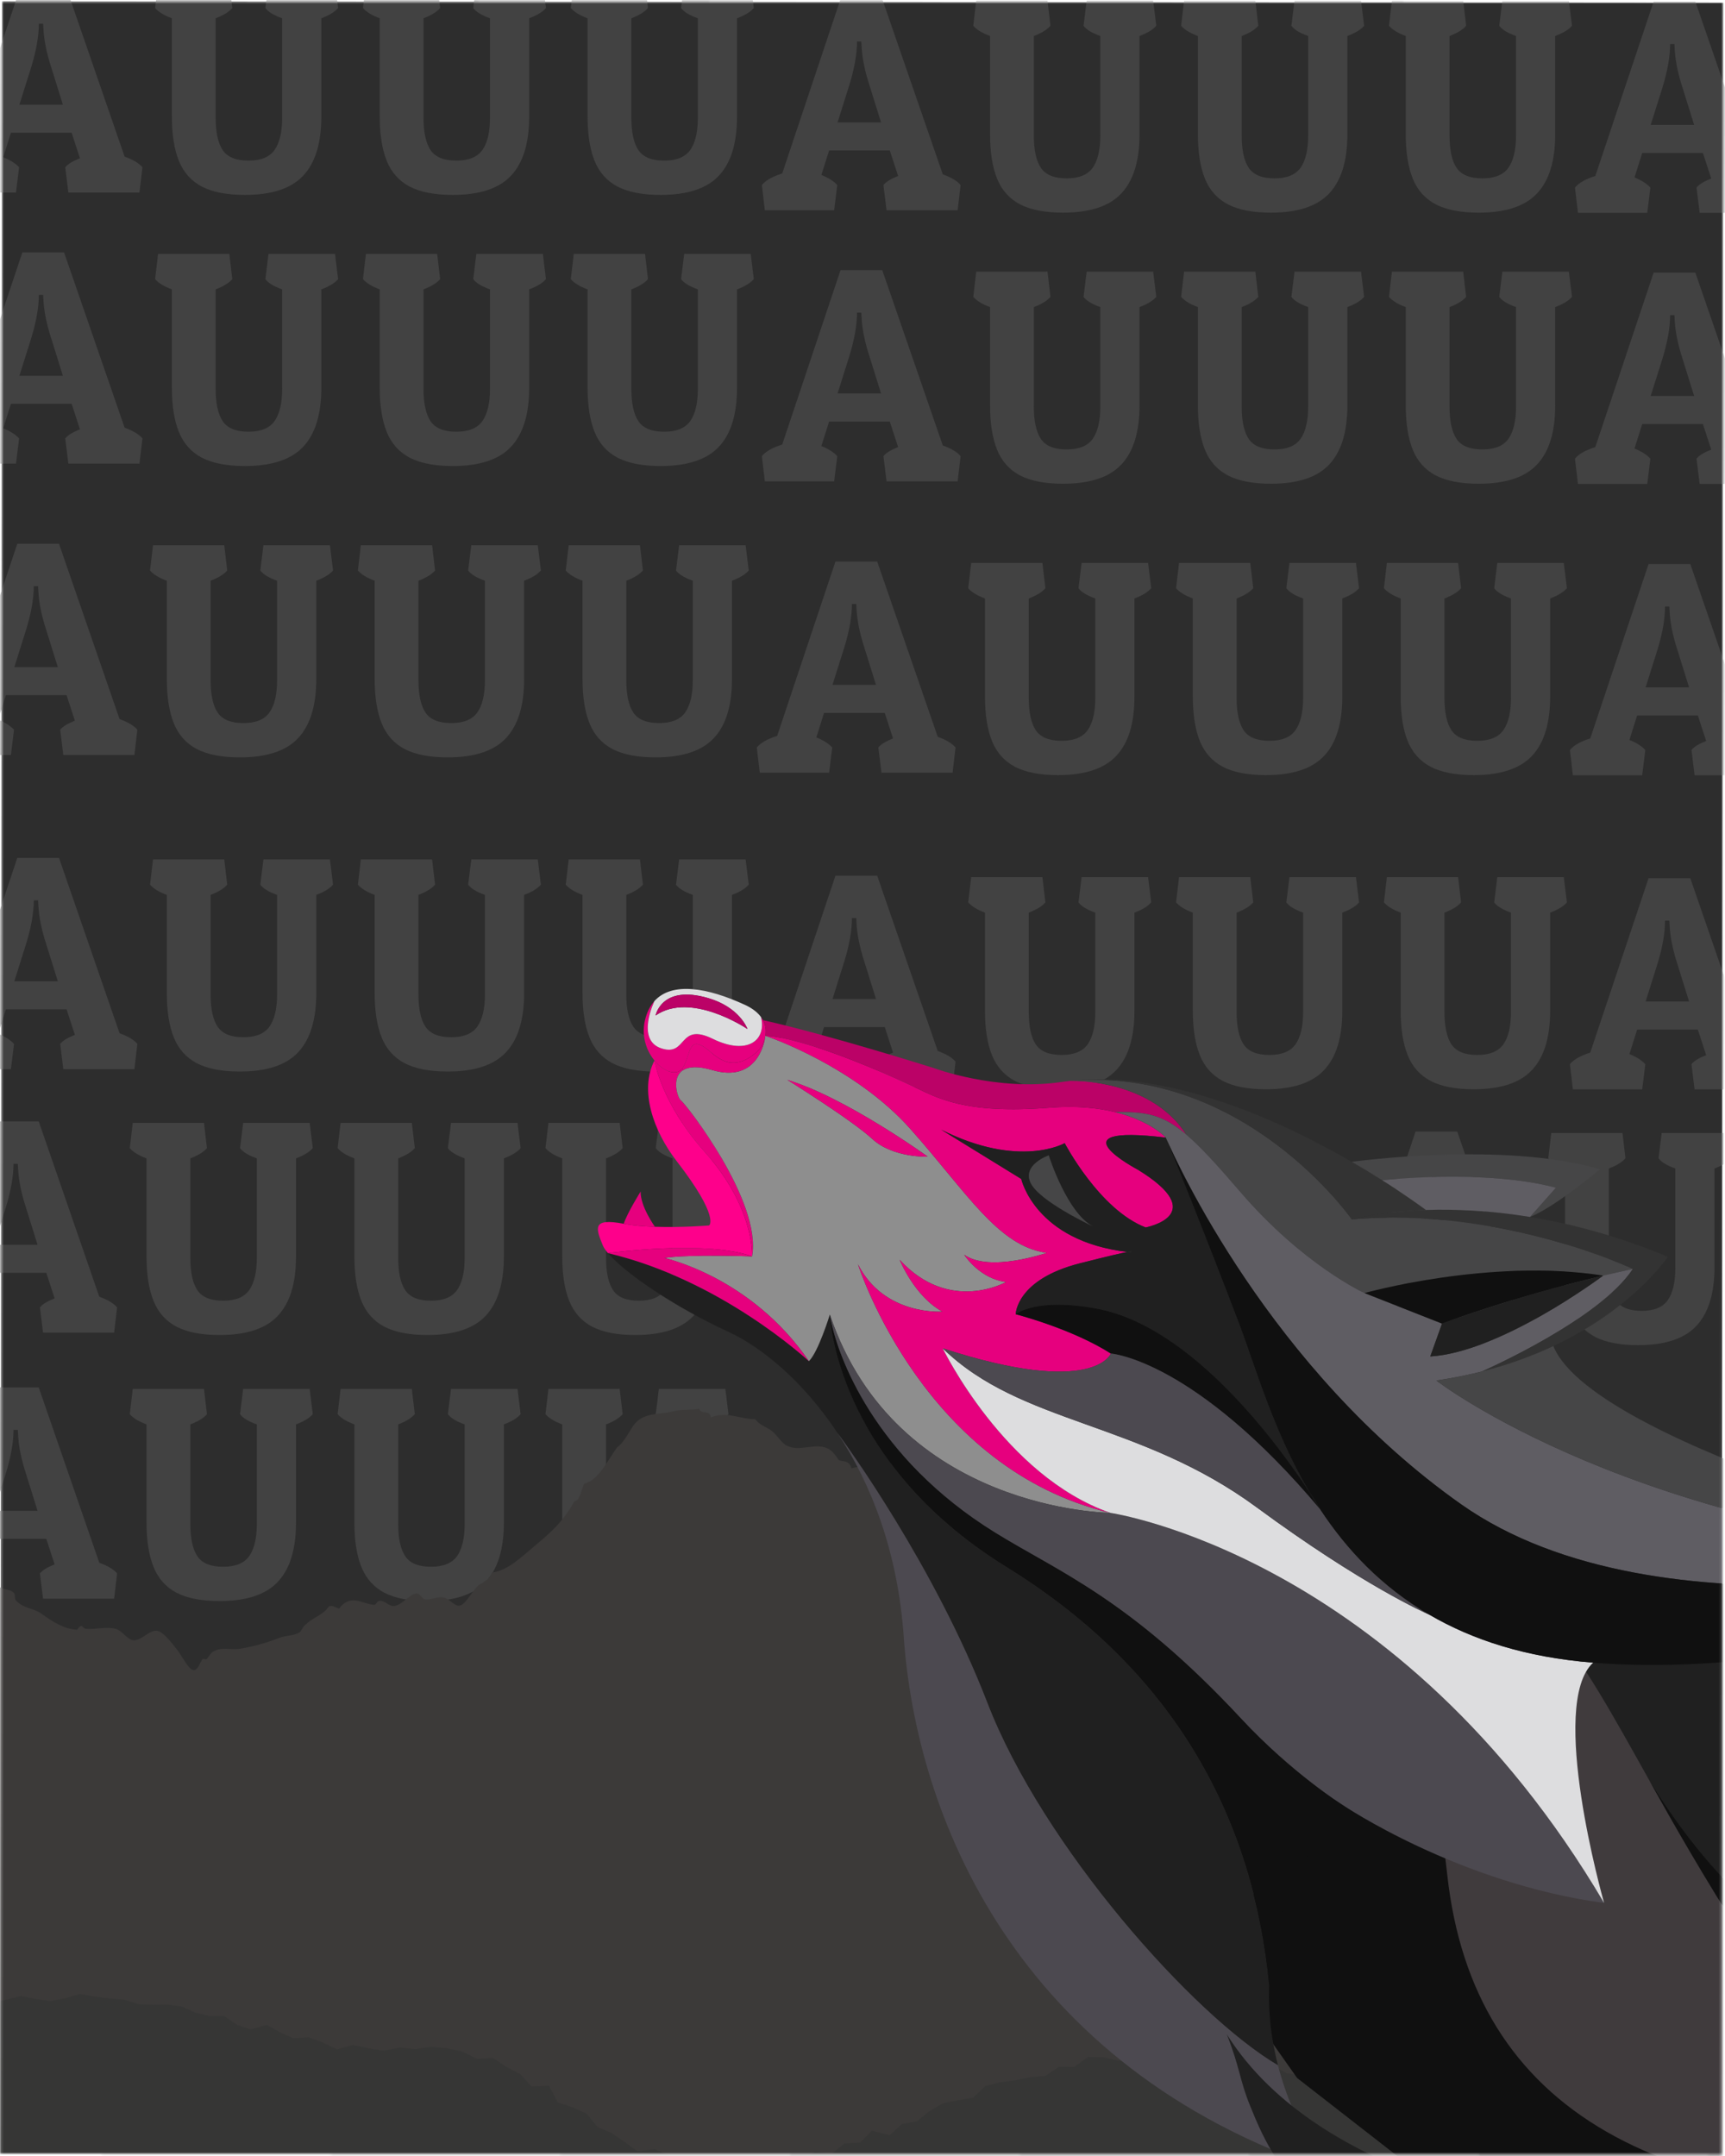 <svg width="681" height="851" viewBox="0 0 681 851" fill="none" xmlns="http://www.w3.org/2000/svg">
<mask id="mask0_914_2759" style="mask-type:alpha" maskUnits="userSpaceOnUse" x="0" y="0" width="681" height="851">
<path d="M0.752 0.497L680.353 0.994L679.732 850.502L0.131 850.005L0.752 0.497Z" fill="#2D2D2D"/>
</mask>
<g mask="url(#mask0_914_2759)">
<path d="M0.752 0.497L680.353 0.994L679.732 850.502L0.131 850.005L0.752 0.497Z" fill="#2D2D2D"/>
<path d="M-14.199 61.469L8.828 -7.379H25.293L49.199 61.82C52.559 63.031 54.902 64.438 56.23 66.039L55.059 76H26.992L25.762 66.039C26.738 64.789 28.672 63.598 31.562 62.465L28.281 52.387H4.316L1.27 62.055C4.082 63.188 6.172 64.516 7.539 66.039L6.309 76H-21.055L-22.227 66.039C-20.742 64.203 -18.066 62.68 -14.199 61.469ZM17.148 11.43L17.031 9.379H15.332C15.332 14.223 14.336 19.906 12.344 26.43L7.656 41.312H24.824L20.254 26.664C18.418 21.039 17.383 15.961 17.148 11.43ZM126.859 46C126.859 56.469 124.477 64.242 119.711 69.32C114.984 74.398 107.309 76.938 96.684 76.938C89.574 76.938 83.91 75.844 79.691 73.656C75.473 71.43 72.445 68.031 70.609 63.461C68.773 58.891 67.856 53.07 67.856 46V7.211C64.769 6.078 62.562 4.73 61.234 3.168L62.406 -6.793H90.531L91.703 3.168C90.414 4.691 88.227 6.039 85.141 7.211V46.469C85.141 52.25 86.078 56.527 87.953 59.301C89.828 62.035 93.207 63.402 98.09 63.402C102.973 63.402 106.41 61.996 108.402 59.184C110.395 56.332 111.391 52.094 111.391 46.469V7.211C108.07 6.039 105.863 4.691 104.77 3.168L106 -6.793H132.25L133.48 3.168C132.191 4.691 129.984 6.039 126.859 7.211V46ZM208.914 46C208.914 56.469 206.531 64.242 201.766 69.32C197.039 74.398 189.363 76.938 178.738 76.938C171.629 76.938 165.965 75.844 161.746 73.656C157.527 71.43 154.5 68.031 152.664 63.461C150.828 58.891 149.91 53.07 149.91 46V7.211C146.824 6.078 144.617 4.73 143.289 3.168L144.461 -6.793H172.586L173.758 3.168C172.469 4.691 170.281 6.039 167.195 7.211V46.469C167.195 52.25 168.133 56.527 170.008 59.301C171.883 62.035 175.262 63.402 180.145 63.402C185.027 63.402 188.465 61.996 190.457 59.184C192.449 56.332 193.445 52.094 193.445 46.469V7.211C190.125 6.039 187.918 4.691 186.824 3.168L188.055 -6.793H214.305L215.535 3.168C214.246 4.691 212.039 6.039 208.914 7.211V46ZM290.969 46C290.969 56.469 288.586 64.242 283.82 69.32C279.094 74.398 271.418 76.938 260.793 76.938C253.684 76.938 248.02 75.844 243.801 73.656C239.582 71.43 236.555 68.031 234.719 63.461C232.883 58.891 231.965 53.07 231.965 46V7.211C228.879 6.078 226.672 4.73 225.344 3.168L226.516 -6.793H254.641L255.812 3.168C254.523 4.691 252.336 6.039 249.25 7.211V46.469C249.25 52.25 250.188 56.527 252.062 59.301C253.938 62.035 257.316 63.402 262.199 63.402C267.082 63.402 270.52 61.996 272.512 59.184C274.504 56.332 275.5 52.094 275.5 46.469V7.211C272.18 6.039 269.973 4.691 268.879 3.168L270.109 -6.793H296.359L297.59 3.168C296.301 4.691 294.094 6.039 290.969 7.211V46Z" fill="#424242"/>
<path d="M-14.199 168.469L8.828 99.621H25.293L49.199 168.82C52.559 170.031 54.902 171.438 56.23 173.039L55.059 183H26.992L25.762 173.039C26.738 171.789 28.672 170.598 31.562 169.465L28.281 159.387H4.316L1.27 169.055C4.082 170.188 6.172 171.516 7.539 173.039L6.309 183H-21.055L-22.227 173.039C-20.742 171.203 -18.066 169.68 -14.199 168.469ZM17.148 118.43L17.031 116.379H15.332C15.332 121.223 14.336 126.906 12.344 133.43L7.656 148.312H24.824L20.254 133.664C18.418 128.039 17.383 122.961 17.148 118.43ZM126.859 153C126.859 163.469 124.477 171.242 119.711 176.32C114.984 181.398 107.309 183.938 96.684 183.938C89.574 183.938 83.91 182.844 79.691 180.656C75.473 178.43 72.445 175.031 70.609 170.461C68.773 165.891 67.856 160.07 67.856 153V114.211C64.769 113.078 62.562 111.73 61.234 110.168L62.406 100.207H90.531L91.703 110.168C90.414 111.691 88.227 113.039 85.141 114.211V153.469C85.141 159.25 86.078 163.527 87.953 166.301C89.828 169.035 93.207 170.402 98.09 170.402C102.973 170.402 106.41 168.996 108.402 166.184C110.395 163.332 111.391 159.094 111.391 153.469V114.211C108.07 113.039 105.863 111.691 104.77 110.168L106 100.207H132.25L133.48 110.168C132.191 111.691 129.984 113.039 126.859 114.211V153ZM208.914 153C208.914 163.469 206.531 171.242 201.766 176.32C197.039 181.398 189.363 183.938 178.738 183.938C171.629 183.938 165.965 182.844 161.746 180.656C157.527 178.43 154.5 175.031 152.664 170.461C150.828 165.891 149.91 160.07 149.91 153V114.211C146.824 113.078 144.617 111.73 143.289 110.168L144.461 100.207H172.586L173.758 110.168C172.469 111.691 170.281 113.039 167.195 114.211V153.469C167.195 159.25 168.133 163.527 170.008 166.301C171.883 169.035 175.262 170.402 180.145 170.402C185.027 170.402 188.465 168.996 190.457 166.184C192.449 163.332 193.445 159.094 193.445 153.469V114.211C190.125 113.039 187.918 111.691 186.824 110.168L188.055 100.207H214.305L215.535 110.168C214.246 111.691 212.039 113.039 208.914 114.211V153ZM290.969 153C290.969 163.469 288.586 171.242 283.82 176.32C279.094 181.398 271.418 183.938 260.793 183.938C253.684 183.938 248.02 182.844 243.801 180.656C239.582 178.43 236.555 175.031 234.719 170.461C232.883 165.891 231.965 160.07 231.965 153V114.211C228.879 113.078 226.672 111.73 225.344 110.168L226.516 100.207H254.641L255.812 110.168C254.523 111.691 252.336 113.039 249.25 114.211V153.469C249.25 159.25 250.188 163.527 252.062 166.301C253.938 169.035 257.316 170.402 262.199 170.402C267.082 170.402 270.52 168.996 272.512 166.184C274.504 163.332 275.5 159.094 275.5 153.469V114.211C272.18 113.039 269.973 111.691 268.879 110.168L270.109 100.207H296.359L297.59 110.168C296.301 111.691 294.094 113.039 290.969 114.211V153Z" fill="#424242"/>
<path d="M-16.199 283.469L6.828 214.621H23.293L47.199 283.82C50.559 285.031 52.902 286.438 54.23 288.039L53.059 298H24.992L23.762 288.039C24.738 286.789 26.672 285.598 29.562 284.465L26.281 274.387H2.316L-0.73 284.055C2.082 285.188 4.172 286.516 5.539 288.039L4.309 298H-23.055L-24.227 288.039C-22.742 286.203 -20.066 284.68 -16.199 283.469ZM15.148 233.43L15.031 231.379H13.332C13.332 236.223 12.336 241.906 10.344 248.43L5.656 263.312H22.824L18.254 248.664C16.418 243.039 15.383 237.961 15.148 233.43ZM124.859 268C124.859 278.469 122.477 286.242 117.711 291.32C112.984 296.398 105.309 298.938 94.684 298.938C87.574 298.938 81.91 297.844 77.691 295.656C73.473 293.43 70.445 290.031 68.609 285.461C66.773 280.891 65.856 275.07 65.856 268V229.211C62.77 228.078 60.562 226.73 59.234 225.168L60.406 215.207H88.531L89.703 225.168C88.414 226.691 86.227 228.039 83.141 229.211V268.469C83.141 274.25 84.078 278.527 85.953 281.301C87.828 284.035 91.207 285.402 96.09 285.402C100.973 285.402 104.41 283.996 106.402 281.184C108.395 278.332 109.391 274.094 109.391 268.469V229.211C106.07 228.039 103.863 226.691 102.77 225.168L104 215.207H130.25L131.48 225.168C130.191 226.691 127.984 228.039 124.859 229.211V268ZM206.914 268C206.914 278.469 204.531 286.242 199.766 291.32C195.039 296.398 187.363 298.938 176.738 298.938C169.629 298.938 163.965 297.844 159.746 295.656C155.527 293.43 152.5 290.031 150.664 285.461C148.828 280.891 147.91 275.07 147.91 268V229.211C144.824 228.078 142.617 226.73 141.289 225.168L142.461 215.207H170.586L171.758 225.168C170.469 226.691 168.281 228.039 165.195 229.211V268.469C165.195 274.25 166.133 278.527 168.008 281.301C169.883 284.035 173.262 285.402 178.145 285.402C183.027 285.402 186.465 283.996 188.457 281.184C190.449 278.332 191.445 274.094 191.445 268.469V229.211C188.125 228.039 185.918 226.691 184.824 225.168L186.055 215.207H212.305L213.535 225.168C212.246 226.691 210.039 228.039 206.914 229.211V268ZM288.969 268C288.969 278.469 286.586 286.242 281.82 291.32C277.094 296.398 269.418 298.938 258.793 298.938C251.684 298.938 246.02 297.844 241.801 295.656C237.582 293.43 234.555 290.031 232.719 285.461C230.883 280.891 229.965 275.07 229.965 268V229.211C226.879 228.078 224.672 226.73 223.344 225.168L224.516 215.207H252.641L253.812 225.168C252.523 226.691 250.336 228.039 247.25 229.211V268.469C247.25 274.25 248.188 278.527 250.062 281.301C251.938 284.035 255.316 285.402 260.199 285.402C265.082 285.402 268.52 283.996 270.512 281.184C272.504 278.332 273.5 274.094 273.5 268.469V229.211C270.18 228.039 267.973 226.691 266.879 225.168L268.109 215.207H294.359L295.59 225.168C294.301 226.691 292.094 228.039 288.969 229.211V268Z" fill="#424242"/>
<path d="M-16.199 407.469L6.828 338.621H23.293L47.199 407.82C50.559 409.031 52.902 410.438 54.23 412.039L53.059 422H24.992L23.762 412.039C24.738 410.789 26.672 409.598 29.562 408.465L26.281 398.387H2.316L-0.73 408.055C2.082 409.188 4.172 410.516 5.539 412.039L4.309 422H-23.055L-24.227 412.039C-22.742 410.203 -20.066 408.68 -16.199 407.469ZM15.148 357.43L15.031 355.379H13.332C13.332 360.223 12.336 365.906 10.344 372.43L5.656 387.312H22.824L18.254 372.664C16.418 367.039 15.383 361.961 15.148 357.43ZM124.859 392C124.859 402.469 122.477 410.242 117.711 415.32C112.984 420.398 105.309 422.938 94.684 422.938C87.574 422.938 81.91 421.844 77.691 419.656C73.473 417.43 70.445 414.031 68.609 409.461C66.773 404.891 65.856 399.07 65.856 392V353.211C62.77 352.078 60.562 350.73 59.234 349.168L60.406 339.207H88.531L89.703 349.168C88.414 350.691 86.227 352.039 83.141 353.211V392.469C83.141 398.25 84.078 402.527 85.953 405.301C87.828 408.035 91.207 409.402 96.09 409.402C100.973 409.402 104.41 407.996 106.402 405.184C108.395 402.332 109.391 398.094 109.391 392.469V353.211C106.07 352.039 103.863 350.691 102.77 349.168L104 339.207H130.25L131.48 349.168C130.191 350.691 127.984 352.039 124.859 353.211V392ZM206.914 392C206.914 402.469 204.531 410.242 199.766 415.32C195.039 420.398 187.363 422.938 176.738 422.938C169.629 422.938 163.965 421.844 159.746 419.656C155.527 417.43 152.5 414.031 150.664 409.461C148.828 404.891 147.91 399.07 147.91 392V353.211C144.824 352.078 142.617 350.73 141.289 349.168L142.461 339.207H170.586L171.758 349.168C170.469 350.691 168.281 352.039 165.195 353.211V392.469C165.195 398.25 166.133 402.527 168.008 405.301C169.883 408.035 173.262 409.402 178.145 409.402C183.027 409.402 186.465 407.996 188.457 405.184C190.449 402.332 191.445 398.094 191.445 392.469V353.211C188.125 352.039 185.918 350.691 184.824 349.168L186.055 339.207H212.305L213.535 349.168C212.246 350.691 210.039 352.039 206.914 353.211V392ZM288.969 392C288.969 402.469 286.586 410.242 281.82 415.32C277.094 420.398 269.418 422.938 258.793 422.938C251.684 422.938 246.02 421.844 241.801 419.656C237.582 417.43 234.555 414.031 232.719 409.461C230.883 404.891 229.965 399.07 229.965 392V353.211C226.879 352.078 224.672 350.73 223.344 349.168L224.516 339.207H252.641L253.812 349.168C252.523 350.691 250.336 352.039 247.25 353.211V392.469C247.25 398.25 248.188 402.527 250.062 405.301C251.938 408.035 255.316 409.402 260.199 409.402C265.082 409.402 268.52 407.996 270.512 405.184C272.504 402.332 273.5 398.094 273.5 392.469V353.211C270.18 352.039 267.973 350.691 266.879 349.168L268.109 339.207H294.359L295.59 349.168C294.301 350.691 292.094 352.039 288.969 353.211V392Z" fill="#424242"/>
<path d="M308.801 68.469L331.828 -0.379H348.293L372.199 68.82C375.559 70.031 377.902 71.438 379.23 73.039L378.059 83H349.992L348.762 73.039C349.738 71.789 351.672 70.598 354.562 69.465L351.281 59.387H327.316L324.27 69.055C327.082 70.188 329.172 71.516 330.539 73.039L329.309 83H301.945L300.773 73.039C302.258 71.203 304.934 69.68 308.801 68.469ZM340.148 18.43L340.031 16.379H338.332C338.332 21.223 337.336 26.906 335.344 33.43L330.656 48.312H347.824L343.254 33.664C341.418 28.039 340.383 22.961 340.148 18.43ZM449.859 53C449.859 63.469 447.477 71.242 442.711 76.32C437.984 81.398 430.309 83.938 419.684 83.938C412.574 83.938 406.91 82.844 402.691 80.656C398.473 78.43 395.445 75.031 393.609 70.461C391.773 65.891 390.855 60.07 390.855 53V14.211C387.77 13.078 385.562 11.73 384.234 10.168L385.406 0.207H413.531L414.703 10.168C413.414 11.691 411.227 13.039 408.141 14.211V53.469C408.141 59.25 409.078 63.527 410.953 66.301C412.828 69.035 416.207 70.402 421.09 70.402C425.973 70.402 429.41 68.996 431.402 66.184C433.395 63.332 434.391 59.094 434.391 53.469V14.211C431.07 13.039 428.863 11.691 427.77 10.168L429 0.207H455.25L456.48 10.168C455.191 11.691 452.984 13.039 449.859 14.211V53ZM531.914 53C531.914 63.469 529.531 71.242 524.766 76.32C520.039 81.398 512.363 83.938 501.738 83.938C494.629 83.938 488.965 82.844 484.746 80.656C480.527 78.43 477.5 75.031 475.664 70.461C473.828 65.891 472.91 60.07 472.91 53V14.211C469.824 13.078 467.617 11.73 466.289 10.168L467.461 0.207H495.586L496.758 10.168C495.469 11.691 493.281 13.039 490.195 14.211V53.469C490.195 59.25 491.133 63.527 493.008 66.301C494.883 69.035 498.262 70.402 503.145 70.402C508.027 70.402 511.465 68.996 513.457 66.184C515.449 63.332 516.445 59.094 516.445 53.469V14.211C513.125 13.039 510.918 11.691 509.824 10.168L511.055 0.207H537.305L538.535 10.168C537.246 11.691 535.039 13.039 531.914 14.211V53ZM613.969 53C613.969 63.469 611.586 71.242 606.82 76.32C602.094 81.398 594.418 83.938 583.793 83.938C576.684 83.938 571.02 82.844 566.801 80.656C562.582 78.43 559.555 75.031 557.719 70.461C555.883 65.891 554.965 60.07 554.965 53V14.211C551.879 13.078 549.672 11.73 548.344 10.168L549.516 0.207H577.641L578.812 10.168C577.523 11.691 575.336 13.039 572.25 14.211V53.469C572.25 59.25 573.188 63.527 575.062 66.301C576.938 69.035 580.316 70.402 585.199 70.402C590.082 70.402 593.52 68.996 595.512 66.184C597.504 63.332 598.5 59.094 598.5 53.469V14.211C595.18 13.039 592.973 11.691 591.879 10.168L593.109 0.207H619.359L620.59 10.168C619.301 11.691 617.094 13.039 613.969 14.211V53Z" fill="#424242"/>
<path d="M308.801 175.469L331.828 106.621H348.293L372.199 175.82C375.559 177.031 377.902 178.438 379.23 180.039L378.059 190H349.992L348.762 180.039C349.738 178.789 351.672 177.598 354.562 176.465L351.281 166.387H327.316L324.27 176.055C327.082 177.188 329.172 178.516 330.539 180.039L329.309 190H301.945L300.773 180.039C302.258 178.203 304.934 176.68 308.801 175.469ZM340.148 125.43L340.031 123.379H338.332C338.332 128.223 337.336 133.906 335.344 140.43L330.656 155.312H347.824L343.254 140.664C341.418 135.039 340.383 129.961 340.148 125.43ZM449.859 160C449.859 170.469 447.477 178.242 442.711 183.32C437.984 188.398 430.309 190.938 419.684 190.938C412.574 190.938 406.91 189.844 402.691 187.656C398.473 185.43 395.445 182.031 393.609 177.461C391.773 172.891 390.855 167.07 390.855 160V121.211C387.77 120.078 385.562 118.73 384.234 117.168L385.406 107.207H413.531L414.703 117.168C413.414 118.691 411.227 120.039 408.141 121.211V160.469C408.141 166.25 409.078 170.527 410.953 173.301C412.828 176.035 416.207 177.402 421.09 177.402C425.973 177.402 429.41 175.996 431.402 173.184C433.395 170.332 434.391 166.094 434.391 160.469V121.211C431.07 120.039 428.863 118.691 427.77 117.168L429 107.207H455.25L456.48 117.168C455.191 118.691 452.984 120.039 449.859 121.211V160ZM531.914 160C531.914 170.469 529.531 178.242 524.766 183.32C520.039 188.398 512.363 190.938 501.738 190.938C494.629 190.938 488.965 189.844 484.746 187.656C480.527 185.43 477.5 182.031 475.664 177.461C473.828 172.891 472.91 167.07 472.91 160V121.211C469.824 120.078 467.617 118.73 466.289 117.168L467.461 107.207H495.586L496.758 117.168C495.469 118.691 493.281 120.039 490.195 121.211V160.469C490.195 166.25 491.133 170.527 493.008 173.301C494.883 176.035 498.262 177.402 503.145 177.402C508.027 177.402 511.465 175.996 513.457 173.184C515.449 170.332 516.445 166.094 516.445 160.469V121.211C513.125 120.039 510.918 118.691 509.824 117.168L511.055 107.207H537.305L538.535 117.168C537.246 118.691 535.039 120.039 531.914 121.211V160ZM613.969 160C613.969 170.469 611.586 178.242 606.82 183.32C602.094 188.398 594.418 190.938 583.793 190.938C576.684 190.938 571.02 189.844 566.801 187.656C562.582 185.43 559.555 182.031 557.719 177.461C555.883 172.891 554.965 167.07 554.965 160V121.211C551.879 120.078 549.672 118.73 548.344 117.168L549.516 107.207H577.641L578.812 117.168C577.523 118.691 575.336 120.039 572.25 121.211V160.469C572.25 166.25 573.188 170.527 575.062 173.301C576.938 176.035 580.316 177.402 585.199 177.402C590.082 177.402 593.52 175.996 595.512 173.184C597.504 170.332 598.5 166.094 598.5 160.469V121.211C595.18 120.039 592.973 118.691 591.879 117.168L593.109 107.207H619.359L620.59 117.168C619.301 118.691 617.094 120.039 613.969 121.211V160Z" fill="#424242"/>
<path d="M306.801 290.469L329.828 221.621H346.293L370.199 290.82C373.559 292.031 375.902 293.438 377.23 295.039L376.059 305H347.992L346.762 295.039C347.738 293.789 349.672 292.598 352.562 291.465L349.281 281.387H325.316L322.27 291.055C325.082 292.188 327.172 293.516 328.539 295.039L327.309 305H299.945L298.773 295.039C300.258 293.203 302.934 291.68 306.801 290.469ZM338.148 240.43L338.031 238.379H336.332C336.332 243.223 335.336 248.906 333.344 255.43L328.656 270.312H345.824L341.254 255.664C339.418 250.039 338.383 244.961 338.148 240.43ZM447.859 275C447.859 285.469 445.477 293.242 440.711 298.32C435.984 303.398 428.309 305.938 417.684 305.938C410.574 305.938 404.91 304.844 400.691 302.656C396.473 300.43 393.445 297.031 391.609 292.461C389.773 287.891 388.855 282.07 388.855 275V236.211C385.77 235.078 383.562 233.73 382.234 232.168L383.406 222.207H411.531L412.703 232.168C411.414 233.691 409.227 235.039 406.141 236.211V275.469C406.141 281.25 407.078 285.527 408.953 288.301C410.828 291.035 414.207 292.402 419.09 292.402C423.973 292.402 427.41 290.996 429.402 288.184C431.395 285.332 432.391 281.094 432.391 275.469V236.211C429.07 235.039 426.863 233.691 425.77 232.168L427 222.207H453.25L454.48 232.168C453.191 233.691 450.984 235.039 447.859 236.211V275ZM529.914 275C529.914 285.469 527.531 293.242 522.766 298.32C518.039 303.398 510.363 305.938 499.738 305.938C492.629 305.938 486.965 304.844 482.746 302.656C478.527 300.43 475.5 297.031 473.664 292.461C471.828 287.891 470.91 282.07 470.91 275V236.211C467.824 235.078 465.617 233.73 464.289 232.168L465.461 222.207H493.586L494.758 232.168C493.469 233.691 491.281 235.039 488.195 236.211V275.469C488.195 281.25 489.133 285.527 491.008 288.301C492.883 291.035 496.262 292.402 501.145 292.402C506.027 292.402 509.465 290.996 511.457 288.184C513.449 285.332 514.445 281.094 514.445 275.469V236.211C511.125 235.039 508.918 233.691 507.824 232.168L509.055 222.207H535.305L536.535 232.168C535.246 233.691 533.039 235.039 529.914 236.211V275ZM611.969 275C611.969 285.469 609.586 293.242 604.82 298.32C600.094 303.398 592.418 305.938 581.793 305.938C574.684 305.938 569.02 304.844 564.801 302.656C560.582 300.43 557.555 297.031 555.719 292.461C553.883 287.891 552.965 282.07 552.965 275V236.211C549.879 235.078 547.672 233.73 546.344 232.168L547.516 222.207H575.641L576.812 232.168C575.523 233.691 573.336 235.039 570.25 236.211V275.469C570.25 281.25 571.188 285.527 573.062 288.301C574.938 291.035 578.316 292.402 583.199 292.402C588.082 292.402 591.52 290.996 593.512 288.184C595.504 285.332 596.5 281.094 596.5 275.469V236.211C593.18 235.039 590.973 233.691 589.879 232.168L591.109 222.207H617.359L618.59 232.168C617.301 233.691 615.094 235.039 611.969 236.211V275Z" fill="#424242"/>
<path d="M306.801 414.469L329.828 345.621H346.293L370.199 414.82C373.559 416.031 375.902 417.438 377.23 419.039L376.059 429H347.992L346.762 419.039C347.738 417.789 349.672 416.598 352.562 415.465L349.281 405.387H325.316L322.27 415.055C325.082 416.188 327.172 417.516 328.539 419.039L327.309 429H299.945L298.773 419.039C300.258 417.203 302.934 415.68 306.801 414.469ZM338.148 364.43L338.031 362.379H336.332C336.332 367.223 335.336 372.906 333.344 379.43L328.656 394.312H345.824L341.254 379.664C339.418 374.039 338.383 368.961 338.148 364.43ZM447.859 399C447.859 409.469 445.477 417.242 440.711 422.32C435.984 427.398 428.309 429.938 417.684 429.938C410.574 429.938 404.91 428.844 400.691 426.656C396.473 424.43 393.445 421.031 391.609 416.461C389.773 411.891 388.855 406.07 388.855 399V360.211C385.77 359.078 383.562 357.73 382.234 356.168L383.406 346.207H411.531L412.703 356.168C411.414 357.691 409.227 359.039 406.141 360.211V399.469C406.141 405.25 407.078 409.527 408.953 412.301C410.828 415.035 414.207 416.402 419.09 416.402C423.973 416.402 427.41 414.996 429.402 412.184C431.395 409.332 432.391 405.094 432.391 399.469V360.211C429.07 359.039 426.863 357.691 425.77 356.168L427 346.207H453.25L454.48 356.168C453.191 357.691 450.984 359.039 447.859 360.211V399ZM529.914 399C529.914 409.469 527.531 417.242 522.766 422.32C518.039 427.398 510.363 429.938 499.738 429.938C492.629 429.938 486.965 428.844 482.746 426.656C478.527 424.43 475.5 421.031 473.664 416.461C471.828 411.891 470.91 406.07 470.91 399V360.211C467.824 359.078 465.617 357.73 464.289 356.168L465.461 346.207H493.586L494.758 356.168C493.469 357.691 491.281 359.039 488.195 360.211V399.469C488.195 405.25 489.133 409.527 491.008 412.301C492.883 415.035 496.262 416.402 501.145 416.402C506.027 416.402 509.465 414.996 511.457 412.184C513.449 409.332 514.445 405.094 514.445 399.469V360.211C511.125 359.039 508.918 357.691 507.824 356.168L509.055 346.207H535.305L536.535 356.168C535.246 357.691 533.039 359.039 529.914 360.211V399ZM611.969 399C611.969 409.469 609.586 417.242 604.82 422.32C600.094 427.398 592.418 429.938 581.793 429.938C574.684 429.938 569.02 428.844 564.801 426.656C560.582 424.43 557.555 421.031 555.719 416.461C553.883 411.891 552.965 406.07 552.965 399V360.211C549.879 359.078 547.672 357.73 546.344 356.168L547.516 346.207H575.641L576.812 356.168C575.523 357.691 573.336 359.039 570.25 360.211V399.469C570.25 405.25 571.188 409.527 573.062 412.301C574.938 415.035 578.316 416.402 583.199 416.402C588.082 416.402 591.52 414.996 593.512 412.184C595.504 409.332 596.5 405.094 596.5 399.469V360.211C593.18 359.039 590.973 357.691 589.879 356.168L591.109 346.207H617.359L618.59 356.168C617.301 357.691 615.094 359.039 611.969 360.211V399Z" fill="#424242"/>
<path d="M629.801 69.469L652.828 0.621H669.293L693.199 69.82C696.559 71.031 698.902 72.438 700.23 74.039L699.059 84H670.992L669.762 74.039C670.738 72.789 672.672 71.598 675.562 70.465L672.281 60.387H648.316L645.27 70.055C648.082 71.188 650.172 72.516 651.539 74.039L650.309 84H622.945L621.773 74.039C623.258 72.203 625.934 70.68 629.801 69.469ZM661.148 19.43L661.031 17.379H659.332C659.332 22.223 658.336 27.906 656.344 34.43L651.656 49.312H668.824L664.254 34.664C662.418 29.039 661.383 23.961 661.148 19.43ZM770.859 54C770.859 64.469 768.477 72.242 763.711 77.32C758.984 82.398 751.309 84.938 740.684 84.938C733.574 84.938 727.91 83.844 723.691 81.656C719.473 79.43 716.445 76.031 714.609 71.461C712.773 66.891 711.855 61.07 711.855 54V15.211C708.77 14.078 706.562 12.73 705.234 11.168L706.406 1.207H734.531L735.703 11.168C734.414 12.691 732.227 14.039 729.141 15.211V54.469C729.141 60.25 730.078 64.527 731.953 67.301C733.828 70.035 737.207 71.402 742.09 71.402C746.973 71.402 750.41 69.996 752.402 67.184C754.395 64.332 755.391 60.094 755.391 54.469V15.211C752.07 14.039 749.863 12.691 748.77 11.168L750 1.207H776.25L777.48 11.168C776.191 12.691 773.984 14.039 770.859 15.211V54ZM852.914 54C852.914 64.469 850.531 72.242 845.766 77.32C841.039 82.398 833.363 84.938 822.738 84.938C815.629 84.938 809.965 83.844 805.746 81.656C801.527 79.43 798.5 76.031 796.664 71.461C794.828 66.891 793.91 61.07 793.91 54V15.211C790.824 14.078 788.617 12.73 787.289 11.168L788.461 1.207H816.586L817.758 11.168C816.469 12.691 814.281 14.039 811.195 15.211V54.469C811.195 60.25 812.133 64.527 814.008 67.301C815.883 70.035 819.262 71.402 824.145 71.402C829.027 71.402 832.465 69.996 834.457 67.184C836.449 64.332 837.445 60.094 837.445 54.469V15.211C834.125 14.039 831.918 12.691 830.824 11.168L832.055 1.207H858.305L859.535 11.168C858.246 12.691 856.039 14.039 852.914 15.211V54ZM934.969 54C934.969 64.469 932.586 72.242 927.82 77.32C923.094 82.398 915.418 84.938 904.793 84.938C897.684 84.938 892.02 83.844 887.801 81.656C883.582 79.43 880.555 76.031 878.719 71.461C876.883 66.891 875.965 61.07 875.965 54V15.211C872.879 14.078 870.672 12.73 869.344 11.168L870.516 1.207H898.641L899.812 11.168C898.523 12.691 896.336 14.039 893.25 15.211V54.469C893.25 60.25 894.188 64.527 896.062 67.301C897.938 70.035 901.316 71.402 906.199 71.402C911.082 71.402 914.52 69.996 916.512 67.184C918.504 64.332 919.5 60.094 919.5 54.469V15.211C916.18 14.039 913.973 12.691 912.879 11.168L914.109 1.207H940.359L941.59 11.168C940.301 12.691 938.094 14.039 934.969 15.211V54Z" fill="#424242"/>
<path d="M629.801 176.469L652.828 107.621H669.293L693.199 176.82C696.559 178.031 698.902 179.438 700.23 181.039L699.059 191H670.992L669.762 181.039C670.738 179.789 672.672 178.598 675.562 177.465L672.281 167.387H648.316L645.27 177.055C648.082 178.188 650.172 179.516 651.539 181.039L650.309 191H622.945L621.773 181.039C623.258 179.203 625.934 177.68 629.801 176.469ZM661.148 126.43L661.031 124.379H659.332C659.332 129.223 658.336 134.906 656.344 141.43L651.656 156.312H668.824L664.254 141.664C662.418 136.039 661.383 130.961 661.148 126.43ZM770.859 161C770.859 171.469 768.477 179.242 763.711 184.32C758.984 189.398 751.309 191.938 740.684 191.938C733.574 191.938 727.91 190.844 723.691 188.656C719.473 186.43 716.445 183.031 714.609 178.461C712.773 173.891 711.855 168.07 711.855 161V122.211C708.77 121.078 706.562 119.73 705.234 118.168L706.406 108.207H734.531L735.703 118.168C734.414 119.691 732.227 121.039 729.141 122.211V161.469C729.141 167.25 730.078 171.527 731.953 174.301C733.828 177.035 737.207 178.402 742.09 178.402C746.973 178.402 750.41 176.996 752.402 174.184C754.395 171.332 755.391 167.094 755.391 161.469V122.211C752.07 121.039 749.863 119.691 748.77 118.168L750 108.207H776.25L777.48 118.168C776.191 119.691 773.984 121.039 770.859 122.211V161ZM852.914 161C852.914 171.469 850.531 179.242 845.766 184.32C841.039 189.398 833.363 191.938 822.738 191.938C815.629 191.938 809.965 190.844 805.746 188.656C801.527 186.43 798.5 183.031 796.664 178.461C794.828 173.891 793.91 168.07 793.91 161V122.211C790.824 121.078 788.617 119.73 787.289 118.168L788.461 108.207H816.586L817.758 118.168C816.469 119.691 814.281 121.039 811.195 122.211V161.469C811.195 167.25 812.133 171.527 814.008 174.301C815.883 177.035 819.262 178.402 824.145 178.402C829.027 178.402 832.465 176.996 834.457 174.184C836.449 171.332 837.445 167.094 837.445 161.469V122.211C834.125 121.039 831.918 119.691 830.824 118.168L832.055 108.207H858.305L859.535 118.168C858.246 119.691 856.039 121.039 852.914 122.211V161ZM934.969 161C934.969 171.469 932.586 179.242 927.82 184.32C923.094 189.398 915.418 191.938 904.793 191.938C897.684 191.938 892.02 190.844 887.801 188.656C883.582 186.43 880.555 183.031 878.719 178.461C876.883 173.891 875.965 168.07 875.965 161V122.211C872.879 121.078 870.672 119.73 869.344 118.168L870.516 108.207H898.641L899.812 118.168C898.523 119.691 896.336 121.039 893.25 122.211V161.469C893.25 167.25 894.188 171.527 896.062 174.301C897.938 177.035 901.316 178.402 906.199 178.402C911.082 178.402 914.52 176.996 916.512 174.184C918.504 171.332 919.5 167.094 919.5 161.469V122.211C916.18 121.039 913.973 119.691 912.879 118.168L914.109 108.207H940.359L941.59 118.168C940.301 119.691 938.094 121.039 934.969 122.211V161Z" fill="#424242"/>
<path d="M627.801 291.469L650.828 222.621H667.293L691.199 291.82C694.559 293.031 696.902 294.438 698.23 296.039L697.059 306H668.992L667.762 296.039C668.738 294.789 670.672 293.598 673.562 292.465L670.281 282.387H646.316L643.27 292.055C646.082 293.188 648.172 294.516 649.539 296.039L648.309 306H620.945L619.773 296.039C621.258 294.203 623.934 292.68 627.801 291.469ZM659.148 241.43L659.031 239.379H657.332C657.332 244.223 656.336 249.906 654.344 256.43L649.656 271.312H666.824L662.254 256.664C660.418 251.039 659.383 245.961 659.148 241.43ZM768.859 276C768.859 286.469 766.477 294.242 761.711 299.32C756.984 304.398 749.309 306.938 738.684 306.938C731.574 306.938 725.91 305.844 721.691 303.656C717.473 301.43 714.445 298.031 712.609 293.461C710.773 288.891 709.855 283.07 709.855 276V237.211C706.77 236.078 704.562 234.73 703.234 233.168L704.406 223.207H732.531L733.703 233.168C732.414 234.691 730.227 236.039 727.141 237.211V276.469C727.141 282.25 728.078 286.527 729.953 289.301C731.828 292.035 735.207 293.402 740.09 293.402C744.973 293.402 748.41 291.996 750.402 289.184C752.395 286.332 753.391 282.094 753.391 276.469V237.211C750.07 236.039 747.863 234.691 746.77 233.168L748 223.207H774.25L775.48 233.168C774.191 234.691 771.984 236.039 768.859 237.211V276ZM850.914 276C850.914 286.469 848.531 294.242 843.766 299.32C839.039 304.398 831.363 306.938 820.738 306.938C813.629 306.938 807.965 305.844 803.746 303.656C799.527 301.43 796.5 298.031 794.664 293.461C792.828 288.891 791.91 283.07 791.91 276V237.211C788.824 236.078 786.617 234.73 785.289 233.168L786.461 223.207H814.586L815.758 233.168C814.469 234.691 812.281 236.039 809.195 237.211V276.469C809.195 282.25 810.133 286.527 812.008 289.301C813.883 292.035 817.262 293.402 822.145 293.402C827.027 293.402 830.465 291.996 832.457 289.184C834.449 286.332 835.445 282.094 835.445 276.469V237.211C832.125 236.039 829.918 234.691 828.824 233.168L830.055 223.207H856.305L857.535 233.168C856.246 234.691 854.039 236.039 850.914 237.211V276ZM932.969 276C932.969 286.469 930.586 294.242 925.82 299.32C921.094 304.398 913.418 306.938 902.793 306.938C895.684 306.938 890.02 305.844 885.801 303.656C881.582 301.43 878.555 298.031 876.719 293.461C874.883 288.891 873.965 283.07 873.965 276V237.211C870.879 236.078 868.672 234.73 867.344 233.168L868.516 223.207H896.641L897.812 233.168C896.523 234.691 894.336 236.039 891.25 237.211V276.469C891.25 282.25 892.188 286.527 894.062 289.301C895.938 292.035 899.316 293.402 904.199 293.402C909.082 293.402 912.52 291.996 914.512 289.184C916.504 286.332 917.5 282.094 917.5 276.469V237.211C914.18 236.039 911.973 234.691 910.879 233.168L912.109 223.207H938.359L939.59 233.168C938.301 234.691 936.094 236.039 932.969 237.211V276Z" fill="#424242"/>
<path d="M627.801 415.469L650.828 346.621H667.293L691.199 415.82C694.559 417.031 696.902 418.438 698.23 420.039L697.059 430H668.992L667.762 420.039C668.738 418.789 670.672 417.598 673.562 416.465L670.281 406.387H646.316L643.27 416.055C646.082 417.188 648.172 418.516 649.539 420.039L648.309 430H620.945L619.773 420.039C621.258 418.203 623.934 416.68 627.801 415.469ZM659.148 365.43L659.031 363.379H657.332C657.332 368.223 656.336 373.906 654.344 380.43L649.656 395.312H666.824L662.254 380.664C660.418 375.039 659.383 369.961 659.148 365.43ZM768.859 400C768.859 410.469 766.477 418.242 761.711 423.32C756.984 428.398 749.309 430.938 738.684 430.938C731.574 430.938 725.91 429.844 721.691 427.656C717.473 425.43 714.445 422.031 712.609 417.461C710.773 412.891 709.855 407.07 709.855 400V361.211C706.77 360.078 704.562 358.73 703.234 357.168L704.406 347.207H732.531L733.703 357.168C732.414 358.691 730.227 360.039 727.141 361.211V400.469C727.141 406.25 728.078 410.527 729.953 413.301C731.828 416.035 735.207 417.402 740.09 417.402C744.973 417.402 748.41 415.996 750.402 413.184C752.395 410.332 753.391 406.094 753.391 400.469V361.211C750.07 360.039 747.863 358.691 746.77 357.168L748 347.207H774.25L775.48 357.168C774.191 358.691 771.984 360.039 768.859 361.211V400ZM850.914 400C850.914 410.469 848.531 418.242 843.766 423.32C839.039 428.398 831.363 430.938 820.738 430.938C813.629 430.938 807.965 429.844 803.746 427.656C799.527 425.43 796.5 422.031 794.664 417.461C792.828 412.891 791.91 407.07 791.91 400V361.211C788.824 360.078 786.617 358.73 785.289 357.168L786.461 347.207H814.586L815.758 357.168C814.469 358.691 812.281 360.039 809.195 361.211V400.469C809.195 406.25 810.133 410.527 812.008 413.301C813.883 416.035 817.262 417.402 822.145 417.402C827.027 417.402 830.465 415.996 832.457 413.184C834.449 410.332 835.445 406.094 835.445 400.469V361.211C832.125 360.039 829.918 358.691 828.824 357.168L830.055 347.207H856.305L857.535 357.168C856.246 358.691 854.039 360.039 850.914 361.211V400ZM932.969 400C932.969 410.469 930.586 418.242 925.82 423.32C921.094 428.398 913.418 430.938 902.793 430.938C895.684 430.938 890.02 429.844 885.801 427.656C881.582 425.43 878.555 422.031 876.719 417.461C874.883 412.891 873.965 407.07 873.965 400V361.211C870.879 360.078 868.672 358.73 867.344 357.168L868.516 347.207H896.641L897.812 357.168C896.523 358.691 894.336 360.039 891.25 361.211V400.469C891.25 406.25 892.188 410.527 894.062 413.301C895.938 416.035 899.316 417.402 904.199 417.402C909.082 417.402 912.52 415.996 914.512 413.184C916.504 410.332 917.5 406.094 917.5 400.469V361.211C914.18 360.039 911.973 358.691 910.879 357.168L912.109 347.207H938.359L939.59 357.168C938.301 358.691 936.094 360.039 932.969 361.211V400Z" fill="#424242"/>
<path d="M-24.199 511.469L-1.172 442.621H15.293L39.199 511.82C42.559 513.031 44.902 514.438 46.23 516.039L45.059 526H16.992L15.762 516.039C16.738 514.789 18.672 513.598 21.562 512.465L18.281 502.387H-5.684L-8.73 512.055C-5.918 513.188 -3.828 514.516 -2.461 516.039L-3.691 526H-31.055L-32.227 516.039C-30.742 514.203 -28.066 512.68 -24.199 511.469ZM7.148 461.43L7.031 459.379H5.332C5.332 464.223 4.336 469.906 2.344 476.43L-2.344 491.312H14.824L10.254 476.664C8.418 471.039 7.383 465.961 7.148 461.43ZM116.859 496C116.859 506.469 114.477 514.242 109.711 519.32C104.984 524.398 97.309 526.938 86.684 526.938C79.574 526.938 73.91 525.844 69.691 523.656C65.473 521.43 62.445 518.031 60.609 513.461C58.773 508.891 57.855 503.07 57.855 496V457.211C54.77 456.078 52.562 454.73 51.234 453.168L52.406 443.207H80.531L81.703 453.168C80.414 454.691 78.227 456.039 75.141 457.211V496.469C75.141 502.25 76.078 506.527 77.953 509.301C79.828 512.035 83.207 513.402 88.09 513.402C92.973 513.402 96.41 511.996 98.402 509.184C100.395 506.332 101.391 502.094 101.391 496.469V457.211C98.07 456.039 95.863 454.691 94.769 453.168L96 443.207H122.25L123.48 453.168C122.191 454.691 119.984 456.039 116.859 457.211V496ZM198.914 496C198.914 506.469 196.531 514.242 191.766 519.32C187.039 524.398 179.363 526.938 168.738 526.938C161.629 526.938 155.965 525.844 151.746 523.656C147.527 521.43 144.5 518.031 142.664 513.461C140.828 508.891 139.91 503.07 139.91 496V457.211C136.824 456.078 134.617 454.73 133.289 453.168L134.461 443.207H162.586L163.758 453.168C162.469 454.691 160.281 456.039 157.195 457.211V496.469C157.195 502.25 158.133 506.527 160.008 509.301C161.883 512.035 165.262 513.402 170.145 513.402C175.027 513.402 178.465 511.996 180.457 509.184C182.449 506.332 183.445 502.094 183.445 496.469V457.211C180.125 456.039 177.918 454.691 176.824 453.168L178.055 443.207H204.305L205.535 453.168C204.246 454.691 202.039 456.039 198.914 457.211V496ZM280.969 496C280.969 506.469 278.586 514.242 273.82 519.32C269.094 524.398 261.418 526.938 250.793 526.938C243.684 526.938 238.02 525.844 233.801 523.656C229.582 521.43 226.555 518.031 224.719 513.461C222.883 508.891 221.965 503.07 221.965 496V457.211C218.879 456.078 216.672 454.73 215.344 453.168L216.516 443.207H244.641L245.812 453.168C244.523 454.691 242.336 456.039 239.25 457.211V496.469C239.25 502.25 240.188 506.527 242.062 509.301C243.938 512.035 247.316 513.402 252.199 513.402C257.082 513.402 260.52 511.996 262.512 509.184C264.504 506.332 265.5 502.094 265.5 496.469V457.211C262.18 456.039 259.973 454.691 258.879 453.168L260.109 443.207H286.359L287.59 453.168C286.301 454.691 284.094 456.039 280.969 457.211V496Z" fill="#424242"/>
<path d="M-24.199 616.469L-1.172 547.621H15.293L39.199 616.82C42.559 618.031 44.902 619.438 46.23 621.039L45.059 631H16.992L15.762 621.039C16.738 619.789 18.672 618.598 21.562 617.465L18.281 607.387H-5.684L-8.73 617.055C-5.918 618.188 -3.828 619.516 -2.461 621.039L-3.691 631H-31.055L-32.227 621.039C-30.742 619.203 -28.066 617.68 -24.199 616.469ZM7.148 566.43L7.031 564.379H5.332C5.332 569.223 4.336 574.906 2.344 581.43L-2.344 596.312H14.824L10.254 581.664C8.418 576.039 7.383 570.961 7.148 566.43ZM116.859 601C116.859 611.469 114.477 619.242 109.711 624.32C104.984 629.398 97.309 631.938 86.684 631.938C79.574 631.938 73.91 630.844 69.691 628.656C65.473 626.43 62.445 623.031 60.609 618.461C58.773 613.891 57.855 608.07 57.855 601V562.211C54.77 561.078 52.562 559.73 51.234 558.168L52.406 548.207H80.531L81.703 558.168C80.414 559.691 78.227 561.039 75.141 562.211V601.469C75.141 607.25 76.078 611.527 77.953 614.301C79.828 617.035 83.207 618.402 88.09 618.402C92.973 618.402 96.41 616.996 98.402 614.184C100.395 611.332 101.391 607.094 101.391 601.469V562.211C98.07 561.039 95.863 559.691 94.769 558.168L96 548.207H122.25L123.48 558.168C122.191 559.691 119.984 561.039 116.859 562.211V601ZM198.914 601C198.914 611.469 196.531 619.242 191.766 624.32C187.039 629.398 179.363 631.938 168.738 631.938C161.629 631.938 155.965 630.844 151.746 628.656C147.527 626.43 144.5 623.031 142.664 618.461C140.828 613.891 139.91 608.07 139.91 601V562.211C136.824 561.078 134.617 559.73 133.289 558.168L134.461 548.207H162.586L163.758 558.168C162.469 559.691 160.281 561.039 157.195 562.211V601.469C157.195 607.25 158.133 611.527 160.008 614.301C161.883 617.035 165.262 618.402 170.145 618.402C175.027 618.402 178.465 616.996 180.457 614.184C182.449 611.332 183.445 607.094 183.445 601.469V562.211C180.125 561.039 177.918 559.691 176.824 558.168L178.055 548.207H204.305L205.535 558.168C204.246 559.691 202.039 561.039 198.914 562.211V601ZM280.969 601C280.969 611.469 278.586 619.242 273.82 624.32C269.094 629.398 261.418 631.938 250.793 631.938C243.684 631.938 238.02 630.844 233.801 628.656C229.582 626.43 226.555 623.031 224.719 618.461C222.883 613.891 221.965 608.07 221.965 601V562.211C218.879 561.078 216.672 559.73 215.344 558.168L216.516 548.207H244.641L245.812 558.168C244.523 559.691 242.336 561.039 239.25 562.211V601.469C239.25 607.25 240.188 611.527 242.062 614.301C243.938 617.035 247.316 618.402 252.199 618.402C257.082 618.402 260.52 616.996 262.512 614.184C264.504 611.332 265.5 607.094 265.5 601.469V562.211C262.18 561.039 259.973 559.691 258.879 558.168L260.109 548.207H286.359L287.59 558.168C286.301 559.691 284.094 561.039 280.969 562.211V601Z" fill="#424242"/>
<path d="M535.801 515.469L558.828 446.621H575.293L599.199 515.82C602.559 517.031 604.902 518.438 606.23 520.039L605.059 530H576.992L575.762 520.039C576.738 518.789 578.672 517.598 581.562 516.465L578.281 506.387H554.316L551.27 516.055C554.082 517.188 556.172 518.516 557.539 520.039L556.309 530H528.945L527.773 520.039C529.258 518.203 531.934 516.68 535.801 515.469ZM567.148 465.43L567.031 463.379H565.332C565.332 468.223 564.336 473.906 562.344 480.43L557.656 495.312H574.824L570.254 480.664C568.418 475.039 567.383 469.961 567.148 465.43ZM676.859 500C676.859 510.469 674.477 518.242 669.711 523.32C664.984 528.398 657.309 530.938 646.684 530.938C639.574 530.938 633.91 529.844 629.691 527.656C625.473 525.43 622.445 522.031 620.609 517.461C618.773 512.891 617.855 507.07 617.855 500V461.211C614.77 460.078 612.562 458.73 611.234 457.168L612.406 447.207H640.531L641.703 457.168C640.414 458.691 638.227 460.039 635.141 461.211V500.469C635.141 506.25 636.078 510.527 637.953 513.301C639.828 516.035 643.207 517.402 648.09 517.402C652.973 517.402 656.41 515.996 658.402 513.184C660.395 510.332 661.391 506.094 661.391 500.469V461.211C658.07 460.039 655.863 458.691 654.77 457.168L656 447.207H682.25L683.48 457.168C682.191 458.691 679.984 460.039 676.859 461.211V500ZM758.914 500C758.914 510.469 756.531 518.242 751.766 523.32C747.039 528.398 739.363 530.938 728.738 530.938C721.629 530.938 715.965 529.844 711.746 527.656C707.527 525.43 704.5 522.031 702.664 517.461C700.828 512.891 699.91 507.07 699.91 500V461.211C696.824 460.078 694.617 458.73 693.289 457.168L694.461 447.207H722.586L723.758 457.168C722.469 458.691 720.281 460.039 717.195 461.211V500.469C717.195 506.25 718.133 510.527 720.008 513.301C721.883 516.035 725.262 517.402 730.145 517.402C735.027 517.402 738.465 515.996 740.457 513.184C742.449 510.332 743.445 506.094 743.445 500.469V461.211C740.125 460.039 737.918 458.691 736.824 457.168L738.055 447.207H764.305L765.535 457.168C764.246 458.691 762.039 460.039 758.914 461.211V500ZM840.969 500C840.969 510.469 838.586 518.242 833.82 523.32C829.094 528.398 821.418 530.938 810.793 530.938C803.684 530.938 798.02 529.844 793.801 527.656C789.582 525.43 786.555 522.031 784.719 517.461C782.883 512.891 781.965 507.07 781.965 500V461.211C778.879 460.078 776.672 458.73 775.344 457.168L776.516 447.207H804.641L805.812 457.168C804.523 458.691 802.336 460.039 799.25 461.211V500.469C799.25 506.25 800.188 510.527 802.062 513.301C803.938 516.035 807.316 517.402 812.199 517.402C817.082 517.402 820.52 515.996 822.512 513.184C824.504 510.332 825.5 506.094 825.5 500.469V461.211C822.18 460.039 819.973 458.691 818.879 457.168L820.109 447.207H846.359L847.59 457.168C846.301 458.691 844.094 460.039 840.969 461.211V500Z" fill="#424242"/>
<path d="M7.801 854.469L30.828 785.621H47.293L71.199 854.82C74.559 856.031 76.902 857.438 78.231 859.039L77.059 869H48.992L47.762 859.039C48.738 857.789 50.672 856.598 53.562 855.465L50.281 845.387H26.316L23.27 855.055C26.082 856.188 28.172 857.516 29.539 859.039L28.309 869H0.945L-0.227 859.039C1.258 857.203 3.934 855.68 7.801 854.469ZM39.148 804.43L39.031 802.379H37.332C37.332 807.223 36.336 812.906 34.344 819.43L29.656 834.312H46.824L42.254 819.664C40.418 814.039 39.383 808.961 39.148 804.43ZM148.859 839C148.859 849.469 146.477 857.242 141.711 862.32C136.984 867.398 129.309 869.938 118.684 869.938C111.574 869.938 105.91 868.844 101.691 866.656C97.473 864.43 94.445 861.031 92.609 856.461C90.773 851.891 89.856 846.07 89.856 839V800.211C86.769 799.078 84.562 797.73 83.234 796.168L84.406 786.207H112.531L113.703 796.168C112.414 797.691 110.227 799.039 107.141 800.211V839.469C107.141 845.25 108.078 849.527 109.953 852.301C111.828 855.035 115.207 856.402 120.09 856.402C124.973 856.402 128.41 854.996 130.402 852.184C132.395 849.332 133.391 845.094 133.391 839.469V800.211C130.07 799.039 127.863 797.691 126.77 796.168L128 786.207H154.25L155.48 796.168C154.191 797.691 151.984 799.039 148.859 800.211V839ZM230.914 839C230.914 849.469 228.531 857.242 223.766 862.32C219.039 867.398 211.363 869.938 200.738 869.938C193.629 869.938 187.965 868.844 183.746 866.656C179.527 864.43 176.5 861.031 174.664 856.461C172.828 851.891 171.91 846.07 171.91 839V800.211C168.824 799.078 166.617 797.73 165.289 796.168L166.461 786.207H194.586L195.758 796.168C194.469 797.691 192.281 799.039 189.195 800.211V839.469C189.195 845.25 190.133 849.527 192.008 852.301C193.883 855.035 197.262 856.402 202.145 856.402C207.027 856.402 210.465 854.996 212.457 852.184C214.449 849.332 215.445 845.094 215.445 839.469V800.211C212.125 799.039 209.918 797.691 208.824 796.168L210.055 786.207H236.305L237.535 796.168C236.246 797.691 234.039 799.039 230.914 800.211V839ZM312.969 839C312.969 849.469 310.586 857.242 305.82 862.32C301.094 867.398 293.418 869.938 282.793 869.938C275.684 869.938 270.02 868.844 265.801 866.656C261.582 864.43 258.555 861.031 256.719 856.461C254.883 851.891 253.965 846.07 253.965 839V800.211C250.879 799.078 248.672 797.73 247.344 796.168L248.516 786.207H276.641L277.812 796.168C276.523 797.691 274.336 799.039 271.25 800.211V839.469C271.25 845.25 272.188 849.527 274.062 852.301C275.938 855.035 279.316 856.402 284.199 856.402C289.082 856.402 292.52 854.996 294.512 852.184C296.504 849.332 297.5 845.094 297.5 839.469V800.211C294.18 799.039 291.973 797.691 290.879 796.168L292.109 786.207H318.359L319.59 796.168C318.301 797.691 316.094 799.039 312.969 800.211V839Z" fill="#424242"/>
<path fill-rule="evenodd" clip-rule="evenodd" d="M-32.001 933.918V615.687C-30.978 617.221 -30.024 618.875 -28.878 619.581C-27.899 620.198 -26.703 618.906 -25.473 619.227C-24.491 619.5 -23.398 621.226 -22.48 621.523C-20.364 622.198 -18.109 623.016 -16.088 623.45C-11.77 624.364 -7.204 626.283 -2.896 622.036C-0.851 629.231 3.315 625.987 5.671 628.958C5.832 629.15 5.907 631.286 6.111 631.502C9.379 635.1 12.893 634.481 16.365 636.939C21.009 640.238 25.255 642.993 30.449 643.264C30.526 643.264 31.434 641.642 32.142 641.779C32.748 641.884 32.962 642.808 33.853 642.888C37.544 643.297 41.861 641.836 45.774 642.943C48.218 643.618 50.312 647.214 52.613 647.423C55.965 647.696 59.2 642.863 62.383 643.777C64.636 644.428 67.2 647.727 69.664 650.81C71.965 653.701 74.45 659.193 76.532 659.216C78.17 659.216 79.187 655.706 79.906 654.943C80.424 654.407 81.088 655.24 81.609 654.759C82.547 653.892 83.08 652.478 84.148 651.884C87.799 649.829 90.86 651.402 94.779 650.751C100.098 649.884 105.204 648.447 110.084 646.536C112.863 645.452 115.607 645.781 118.16 644.369C118.848 643.991 119.516 642.265 120.269 641.559C123.337 638.588 126.127 637.994 128.74 635.44C129.867 633.899 129.886 633.899 130.858 633.899C131.788 633.899 132.574 634.502 133.858 634.911C138.538 628.714 143.174 633.289 147.893 633.419C148.408 633.419 148.755 632.117 149.582 631.933C151.834 631.396 153.436 634.093 155.562 633.899C158.849 633.61 162.257 628.391 164.891 629.009C165.989 629.258 166.7 631.144 167.888 631.282C170.137 631.579 172.711 630.013 175.114 630.527C177.434 631.008 179.581 634.204 181.522 633.738C184.477 633.063 187.712 625.09 190.413 624.986C191.632 623.22 192.891 624.359 194.214 620.682C200.504 620.007 206.261 614.162 211.606 609.73C217.072 605.186 222.312 600.673 226.826 592.476C228.889 592.476 229.422 588.101 230.615 585.555C236.247 584.422 239.625 576.738 243.72 571.166C245.964 569.897 248.783 564.461 250.048 562.679C253.898 557.268 260.345 558.489 265.347 557.138C269.285 556.081 272.868 556.753 275.982 556C277.068 558.729 279.836 556 280.69 559.435C286.986 556.891 291.728 560.109 298.148 560.159C299.982 562.648 302.462 563.08 304.564 564.703C306.672 566.221 308.363 569.439 310.567 570.572C315.528 573.165 321.32 569.52 326.322 571.518C328.066 572.216 329.523 573.759 331.039 576.223C332.807 577.147 335.19 576.087 336.167 579.571C340.792 577.926 344.007 580.824 347.255 583.634C350.312 578.335 354.267 575.653 358.39 573.468C363.911 583.233 369.796 591.229 375.887 597.773C376.157 597.797 376.428 597.83 376.699 597.909C377.156 598.695 377.639 599.419 378.127 600.125C388.196 610.209 398.81 616.407 409.435 619.571C410.08 619.217 410.749 619.024 411.459 619.081C413.289 619.17 415.199 620.277 417.112 621.354C420.238 621.899 423.351 622.164 426.434 622.221C427.01 621.836 427.594 621.515 428.203 621.354C429.859 620.839 431.752 621.386 433.249 620.166C438.107 622.27 441.831 621.492 446.487 625.466C447.284 623.218 449.266 626.197 450.196 624.551C452.522 626.142 455.251 626.814 458.198 628.928C461.922 631.634 466.854 632.902 469.524 638.177C470.419 639.935 472.314 644.914 473.96 646.583C476.821 652.106 479.052 658.915 483.268 661.646C484.058 663.917 484.287 667.354 485.842 668.052C488.909 675.632 492.684 680.707 496.631 685.926C500.473 691.016 504.586 697.263 509.311 699.855C510.156 703.018 511.163 702.609 512.001 704.343C514.05 705.323 516.152 712.324 518.36 713.809C519.815 714.78 521.569 713.16 523.346 713.559C525.19 713.994 527.07 716.025 528.781 716.562C529.695 716.866 530.303 715.695 531.15 715.887C533.167 716.32 535.519 721.324 538.006 722.647C539.599 723.481 540.92 722.051 542.605 723.192C543.225 723.626 543.427 724.702 543.817 724.863C547.397 726.358 551.098 724.509 554.383 730.675C555.364 730.819 555.984 730.65 556.684 730.951C557.421 731.269 557.437 731.269 558.227 732.787C560.089 735.54 562.179 736.922 564.372 740.166C564.912 740.953 565.353 742.471 565.862 742.986C567.722 744.872 569.812 745.53 571.873 747.28C575.495 750.342 579.288 753.126 583.265 755.56C586.209 757.342 588.6 757.204 591.276 759.965C592.045 760.779 592.393 761.988 593.069 762.938C593.441 763.482 593.983 763.075 594.337 763.643C594.856 764.454 595.472 767.399 596.726 767.948C598.291 768.62 600.401 765.401 602.271 764.047C604.259 762.584 606.345 760.993 608.077 761.29C610.525 761.669 612.767 766.343 615.315 767.265C617.061 767.883 618.803 765.94 620.683 766.237C623.688 766.752 626.889 769.267 629.698 770.211C630.375 770.453 630.585 769.857 631.043 769.973C631.586 770.107 632.194 771.624 632.266 771.624C636.193 773.184 639.53 772.572 643.185 771.705C643.71 771.56 644.219 771.544 644.742 771.544C647.096 770.726 649.432 769.939 651.736 769.32C652.049 769.135 652.379 769.055 652.717 769.055C654.461 768.62 656.188 768.294 657.896 768.132C658.065 767.834 658.229 767.537 658.388 767.161C658.592 767.448 658.813 767.753 659.033 768.052C662.401 767.867 665.73 768.382 669.019 770.083C670.358 770.781 671.662 771.969 672.966 773.323C673.054 773.323 673.135 773.323 673.219 773.351C673.929 773.431 674.828 772.505 675.591 772.653C676.524 772.838 677.384 774.192 678.147 774.082C679.492 773.868 680.583 771.947 681.973 771.217C684.36 769.939 687.136 770.108 689.887 770.004C689.871 768.319 689.852 766.648 689.836 764.992C692.561 762.696 696.755 764.4 699.901 762.047C701.85 760.596 704.068 756.313 705.945 753.641C706.37 753.045 706.877 751.014 707.369 750.422C708.623 748.904 709.143 749.097 710.216 746.993C712.686 742.119 717.546 743.122 720.964 740.957C722.584 739.929 723.773 737.583 725.266 737.335C726.674 737.07 728.05 738.66 729.603 738.226C732.82 737.335 735.697 730.917 738.886 729.362C745.483 737.927 754.809 734.114 760.686 745.963C763.379 741.934 766.056 737.821 769.98 738.601C770.741 734.305 772.774 734.95 774.263 733.471C775.497 730.245 776.701 728.107 778.16 726.873C782.356 723.324 787.299 726.198 791.455 721.975C793.294 720.113 794.664 716.003 796.424 713.722C798.166 711.322 800.251 710.24 801.759 706.913C807.184 705.293 811.138 700.427 816.498 701.833C817.164 697.639 819.551 700.153 820.416 696.748C823.057 696.854 826.069 695.208 829.416 695.48C833.659 695.826 839.09 692.845 842.427 698.175C843.526 699.959 845.997 705.588 847.914 706.51C851.471 711.969 854.45 720.056 859.222 720.03C860.272 722.681 860.797 727.626 862.543 727.136C866.485 735.542 870.988 739.492 875.678 743.444C880.267 747.314 885.228 752.662 890.544 751.938C891.72 755.889 892.78 754.259 893.826 756.016C896.115 755.501 898.974 763.966 901.481 764.019C903.142 764.076 904.884 759.886 906.831 758.746C908.864 757.556 911.064 758.777 912.96 757.878C913.957 757.395 914.519 755.067 915.451 754.506C917.667 753.15 920.632 758.394 923.414 757.943C925.204 757.613 926.517 754.121 928.428 754.2C929.128 754.235 929.445 755.637 929.875 755.501C933.863 754.2 937.705 747.794 941.761 753.83C942.833 753.043 943.486 752.21 944.264 751.984C945.096 751.71 945.114 751.71 946.085 753.238C947.568 754.748 949.091 755.287 950.718 756.233C950.775 756.18 950.835 756.154 950.902 756.099V933.909H-32.001V933.918Z" fill="#3C3A39"/>
<path fill-rule="evenodd" clip-rule="evenodd" d="M-7 790.392L-3.277 790.551L2.515 789.24L8.296 787.861L14.148 789.008L19.974 789.833L25.77 788.701L31.586 787L37.412 788.083L43.216 788.789L49.027 789.277L54.766 791.076L60.388 791.279L66.104 791.235L71.751 791.973L77.093 794.362L82.622 795.714L88.497 795.726L93.521 799.22L98.975 800.998L105.356 799.22L110.521 802.154L115.838 804.531L121.766 804.093L127.185 806.086L133.035 808.898L139.348 807.15L145.426 808.473L151.565 809.435L157.735 808.182L163.887 808.802L170.118 807.935L176.331 808.432L182.484 809.753L188.284 812.608L194.682 812.292L199.96 815.853L205.41 818.643L209.826 823.549L216.771 823.287L220.21 829.835L226.103 831.773L231.689 834.312L235.808 839.467L241.44 841.935L246.546 845.388L251.586 849.098L258.499 848.284L263.935 850.702L268.916 855.201L274.834 856.652L280.989 855.48L286.972 858.514L292.991 857.74L298.789 855.319L304.849 855.498L310.828 854.731L316.517 852.616L321.871 849.359L328.308 850.195L333.316 846.044L339.518 845.726L344.229 840.991L351.27 842.824L356.031 838.356L362.039 837.24L366.955 833.248L372.221 830.185L378.198 828.989L384.219 827.955L388.985 823.387L394.819 821.865L400.873 821.103L406.73 819.846L412.749 819.37L418.05 815.756L424.128 815.786L429.598 811.853L435.701 812.042L441.796 813.428L447.779 811.486L453.867 813.595L459.943 810.711L465.92 813.637L471.974 813.607L477.932 815.092L484.012 814.907L490.087 815.068L495.949 817.131L502.313 815.168L508.021 818.352L514.064 819.028L519.752 820.941L525.609 821.985L531.384 818.832L537.326 820.721L542.739 817.058L548.756 818.312L554.464 817.276L560.475 817.886L565.723 814.301L571.854 815.813L577.381 813.766L582.943 812.005L588.498 809.738L594.381 810.64L600.081 809.675L605.895 810.204L611.595 809.02L617.453 811.429L623.143 809.728L628.9 809.767L634.655 807.498L640.363 811.716L646.154 809.983L652.155 811.647L658.158 808.91L664.133 808.202L670.286 811.916L676.086 807.408L682.115 807.823L688.275 810.381L694.117 806.948L700.214 808.983L706.231 809.608L712.218 809.586L718.294 806.462L724.187 809.653L730.365 808.053L736.155 810.115L742.022 812.602L748.033 811.853L753.991 809.419L759.962 811.348L765.954 812.074L771.931 812.243L777.763 809.742L783.671 809.02L789.725 810.392L795.506 807.634L801.476 807.589L807.402 807.009L813.472 809.116L819.355 807.667L825.295 806.759L831.264 809.258L837.248 806.57L843.074 810.054L849 810.145L854.967 807.589L860.632 809.209L866.321 810.683L872.188 808.957L877.87 810.902L883.559 812.691L889.4 811.216L895.142 811.983L900.923 811.507L906.688 811.663L912.364 814.431L918.212 812.083L923.908 814.032L929.6 815.796L935.475 813.517L941.333 815.357L947.131 817.231L953.067 817.607L958.943 818.572L964.924 818.849L971.181 817.013L973.105 817.239V1071.32H876.476L875.082 1070.67L871.456 1071.32H860.158L857.154 1070.28L851.21 1069.62L845.235 1069.39L839.139 1070.29L833.484 1066.87L827.617 1065.6L821.474 1066.9L815.503 1066.48L809.653 1065.13L803.949 1062.35L797.846 1063.23L791.928 1062.33L785.978 1061.59L780.254 1058.99L774.404 1057.58L768.427 1057.1L762.542 1055.96L756.659 1054.75L750.269 1056.98L744.844 1052.72L738.637 1053.6L732.643 1053.08L726.929 1050.79L721.349 1047.7L715.254 1047.79L709.074 1048.42L703.215 1047.07L697.595 1044.19L691.804 1042.44L685.898 1041.37L679.447 1043.76L673.638 1042.12L667.932 1039.7L662.173 1037.66L656.333 1036.05L650.222 1036.51L644.465 1034.24L638.167 1036.33L632.377 1034.26L626.484 1033.04L620.55 1033.43L614.853 1031.43L609.061 1030.31L603.178 1030.15L597.44 1028.46L591.589 1027.92L585.606 1029.05L580.008 1025.51L573.946 1027.64L568.289 1024.75L562.48 1023.69L556.403 1026.25L550.665 1024.26L544.771 1024.52L538.829 1025.6L533.046 1024.07L527.3 1021.96L521.449 1021.47L515.515 1022.55L509.614 1023.14L503.814 1021.79L497.956 1021.49L492.081 1021.82L486.357 1018.36L480.407 1020.39L474.625 1018.23L468.698 1019.83L462.849 1019.43L457.017 1018.13L451.15 1018.25L445.343 1016.27L439.423 1018.27L433.583 1017.57L427.716 1017.75L421.841 1018.7L415.999 1017.37L410.165 1015.16L404.3 1014.9L398.423 1016.14L392.565 1016.46L386.716 1014.61L380.841 1017.09L374.989 1015.91L369.122 1013.97L363.264 1017.04L357.356 1013.78L351.431 1017.48L345.523 1016.6L339.63 1015.49L333.761 1013.29L327.862 1013.07L321.953 1013.34L315.941 1016.07L310.034 1015.62L304.242 1012.55L298.315 1012.82L292.432 1012.14L286.423 1013.73L280.47 1014.06L274.742 1010.92L268.829 1010.6L262.815 1011.89L257.038 1009.66L251.09 1009.93L245.295 1008.1L239.371 1007.96L233.547 1006.57L227.646 1006.13L221.561 1007.79L215.794 1005.78L210.07 1003.41L204.044 1004.28L198.119 1004.11L192.175 1003.99L186.41 1002.13L180.433 1002.35L174.735 999.917L168.598 1001.64L162.823 999.935L157.245 996.372L151.244 996.844L145.233 997.327L139.197 998.053L133.406 996.472L127.834 992.976L121.994 991.875L115.873 993.399L110.132 991.348L104.408 989.148L98.519 988.56L92.388 990.174L86.387 990.622L80.477 990.223L74.763 987.903L68.736 988.66L62.918 987.327L57.13 985.764L51.329 984.216L45.413 983.87L39.573 982.834L33.637 982.649L27.736 982.213L22.073 979.055L15.925 981.399L10.205 978.821L4.108 980.687L-1.563 977.439L-7 979.59V790.392Z" fill="#363635"/>
<path d="M476.196 769.356L530.491 705.665L713.596 798.396L709.707 879.304L603.904 891.672L512.083 820.195L476.196 769.356Z" fill="#101010"/>
<path d="M540.194 574.604C607.971 623.24 622.142 651.033 651.09 702.697C651.117 702.735 651.139 702.805 651.167 702.843C764.974 885.585 898.561 690.875 900.798 687.592C885.901 684.231 871.222 680.963 857.092 677.5C853.978 677.166 808.812 672.266 750.476 659.014C750.379 658.998 750.289 658.984 750.165 658.93C718.945 651.846 683.949 642.378 649.658 629.924C613.809 616.893 578.704 600.69 549.41 580.586C549.285 580.533 549.141 580.443 549.021 580.357C545.908 578.465 542.979 576.568 540.194 574.604Z" fill="#202020"/>
<path d="M621.342 933.218L688.769 944.054C688.769 944.054 779.202 951.354 811.378 952.074C811.378 952.074 807.159 889.072 883.248 849.638C877.754 852.339 729.495 924.093 621.342 933.218Z" fill="#545257"/>
<path d="M651.09 702.697C622.135 651.031 607.97 623.247 540.194 574.603C539.883 574.361 539.56 574.143 539.216 573.896C532.253 568.934 526.283 563.706 521.225 558.251C518.031 555.353 514.974 552.337 512.067 549.26C512.067 549.26 559.413 631.981 571.376 740.206C581.637 832.678 654.684 875.235 793.226 867.111C843.893 861.692 880.461 850.482 883.255 849.647C883.287 849.652 883.287 849.652 883.325 849.625L883.363 849.598C879.784 849.923 750.12 861.891 688.202 765.176C672.401 740.522 660.918 720.33 651.167 702.842C651.14 702.804 651.118 702.734 651.09 702.697Z" fill="#403B3D"/>
<path d="M883.432 849.577C883.432 849.577 966.24 812.323 973.817 765.387C973.827 765.322 973.833 765.29 973.833 765.29C977.751 740.705 961.001 713.498 900.905 687.602C900.878 687.564 900.845 687.559 900.808 687.586C898.57 690.877 764.982 885.587 651.176 702.837C660.927 720.325 672.404 740.508 688.211 765.171C750.129 861.886 879.792 849.926 883.372 849.593C883.4 849.572 883.432 849.577 883.432 849.577Z" fill="#101010"/>
<path d="M246.241 483.024C233.542 480.594 235.245 484.805 237.955 491.513C238.307 492.399 239.008 493.44 240.025 494.621C241.096 494.471 278.982 489.373 296.924 495.898C296.923 495.878 296.923 495.878 296.925 495.86C296.967 494.888 297.504 476.212 278.14 454.578C261.042 435.459 258.362 418.6 258.362 418.6C252.353 430.309 257.859 446.301 267.146 458.313C284.388 480.614 279.939 483.691 279.939 483.691C279.939 483.691 269.281 484.582 258.568 484.21C254.242 484.076 249.888 483.712 246.241 483.024Z" fill="#FE008B"/>
<path d="M252.915 470.292C252.915 470.292 247.614 478.75 246.241 483.024C249.888 483.712 254.239 484.079 258.565 484.213C258.565 484.213 252.764 476.219 252.915 470.292Z" fill="#E6007E"/>
<path d="M254.916 401.563C252.917 408.42 255.067 414.585 258.375 418.584C261.968 423.001 266.99 424.744 269.319 421.79C269.45 421.652 269.565 421.48 269.659 421.304C273.012 415.639 271.507 407.298 280.886 415.518C285.732 419.756 291.222 421.7 298.469 415.511C300.107 414.108 301.576 411.791 302.116 409.167C302.138 409.096 302.136 409.029 302.139 408.974C302.161 408.851 302.164 408.796 302.164 408.796L302.181 408.798C302.498 406.823 302.286 404.684 301.186 402.627C300.97 402.248 300.74 401.86 300.454 401.474C302.654 410.608 295.057 416.69 281.384 410.013C267.699 403.314 271.418 417.129 261.134 413.795C250.841 410.474 258.371 395.099 258.371 395.099C256.863 396.761 255.687 398.899 254.916 401.563Z" fill="#E6007E"/>
<path d="M240.023 494.617C246.593 502.395 266.277 515.904 287.662 525.723C300.215 531.503 316.669 544.625 330.425 565.302C330.425 565.302 330.509 565.413 330.642 565.616C333.798 569.87 368.944 618.129 389.81 672.159C411.649 728.741 471.104 795.536 504.515 815.178C502.08 805.733 500.572 795.01 501.056 783.399C494.899 719.824 465.462 660.589 397.461 618.61C329.404 576.608 327.597 518.867 327.597 518.867C327.597 518.867 323.069 533.659 319.327 537.266L319.311 537.247C318.25 536.26 284.206 504.977 240.023 494.617Z" fill="#202020"/>
<path d="M295.086 406.153C294.604 405.831 272.713 391.229 258.819 400.81C258.819 400.81 261.109 388.498 279.643 393.964C291.746 397.519 294.912 405.645 295.086 406.153ZM258.373 395.108C258.373 395.108 250.84 410.48 261.136 413.804C271.42 417.139 267.7 403.323 281.386 410.022C295.055 416.702 302.653 410.62 300.456 401.483L300.458 401.466C299.183 399.708 297.175 398.058 294.236 396.687C279.153 389.694 265.253 387.482 258.373 395.108Z" fill="#DDDDDF"/>
<path d="M258.374 418.584L258.355 418.599C258.355 418.599 261.038 435.462 278.133 454.577C297.501 476.209 296.964 494.885 296.919 495.86C300.834 474.151 270.673 435.557 268.808 434.345C267.532 433.505 264.861 425.385 269.716 422.359L269.316 421.792C266.989 424.744 261.968 423.001 258.374 418.584Z" fill="#E6007E"/>
<path d="M380.645 495.243C390.655 502.404 413.267 494.496 413.267 494.496C393.933 491.94 381.558 470.415 359.276 445.447C337.37 420.886 303.244 409.167 302.176 408.818C302.156 408.871 302.153 408.926 302.136 408.977C302.131 409.028 302.129 409.098 302.113 409.169C301.734 411.817 298.693 427.457 281.264 422.373C275.46 420.667 271.856 421.009 269.723 422.354C264.868 425.38 267.54 433.5 268.815 434.34C270.683 435.555 300.844 474.149 296.926 495.855C296.924 495.872 296.924 495.872 296.925 495.893C296.925 495.893 272.381 494.998 262.229 496.513C262.229 496.513 296.422 503.791 319.312 537.241L319.328 537.261C323.072 533.657 327.597 518.862 327.597 518.862C353.787 596.514 438.384 597.137 438.384 597.137C438.364 597.138 438.364 597.138 438.348 597.119C365.282 579.835 339.501 501.437 338.702 498.988C349.022 519.486 372.047 517.687 372.047 517.687C361.009 511.725 355.185 497.25 355.185 497.25C374.875 518.7 397.198 506.002 397.198 506.002C386.916 504.743 381.017 495.806 380.645 495.243ZM344.379 449.55C336.18 441.988 310.773 426.207 310.773 426.207C333.861 433.13 366.243 456.531 366.243 456.531C366.243 456.531 352.562 457.093 344.379 449.55Z" fill="#8E8E8E"/>
<path d="M269.655 421.307C269.558 421.48 269.447 421.655 269.316 421.793L269.716 422.36C271.849 421.014 275.456 420.67 281.257 422.379C298.689 427.465 301.727 411.822 302.106 409.175C301.566 411.799 300.097 414.116 298.459 415.52C291.212 421.708 285.722 419.764 280.876 415.526C271.506 407.304 273.011 415.645 269.655 421.307Z" fill="#E6007E"/>
<path d="M258.819 400.81C272.709 391.231 294.604 405.831 295.086 406.153C294.912 405.645 291.746 397.519 279.643 393.964C261.106 388.495 258.819 400.81 258.819 400.81Z" fill="#BB0267"/>
<path d="M296.924 495.898C278.986 489.371 241.096 494.471 240.025 494.621C284.206 504.977 318.252 536.263 319.311 537.247C296.421 503.797 262.228 496.518 262.228 496.518C272.38 495.003 296.924 495.898 296.924 495.898Z" fill="#E6007E"/>
<path d="M302.163 408.802C302.163 408.802 302.16 408.857 302.138 408.98C302.158 408.927 302.161 408.872 302.178 408.821C302.163 408.802 302.163 408.802 302.163 408.802Z" fill="#E6007E"/>
<path d="M302.163 408.802C302.163 408.802 302.163 408.802 302.178 408.82C302.178 408.82 302.178 408.82 302.18 408.804L302.163 408.802Z" fill="#202020"/>
<path d="M302.18 408.804C302.178 408.821 302.178 408.821 302.178 408.821C303.246 409.17 337.373 420.889 359.278 445.45C381.558 470.415 393.929 491.942 413.27 494.5C413.27 494.5 390.657 502.407 380.647 495.246C381.016 495.812 386.918 504.746 397.199 506.011C397.199 506.011 374.876 518.709 355.187 497.259C355.187 497.259 361.011 511.735 372.048 517.696C372.048 517.696 349.024 519.495 338.703 498.997C339.499 501.448 365.286 579.848 438.35 597.128C396.528 582.628 372.169 532.192 372.169 532.192C431.96 551.603 438.554 534.254 438.554 534.254C423.342 524.54 401.722 518.923 401.002 518.731C400.985 518.729 400.985 518.729 400.985 518.729C400.985 518.729 401.131 505.024 426.325 498.634C437.692 495.746 442.856 494.569 445.113 494.152C408.586 489.863 403.179 465.349 403.179 465.349L371.537 445.874C402.528 461.468 420.323 451.209 420.323 451.209C420.323 451.209 434.007 477.442 452.279 484.48C452.279 484.48 478.383 479.585 449.212 461.686C449.212 461.686 414.829 443.568 460.271 449.024C460.271 449.024 454.323 442.426 440.264 438.961L440.243 438.962C433.534 437.302 424.979 436.366 414.342 437.203C380.82 439.863 369.898 433.301 360.133 428.652C350.346 423.983 318.476 409.806 302.18 408.804Z" fill="#E6007E"/>
<path d="M301.185 402.632C302.285 404.69 302.497 406.828 302.18 408.803C318.476 409.806 350.346 423.982 360.124 428.648C369.887 433.294 380.812 439.859 414.333 437.199C424.97 436.362 433.525 437.298 440.235 438.958L440.255 438.957C452.303 438.75 458.916 439.833 468.308 447.801C454.84 426.834 426.245 426.563 422.725 426.605C422.67 426.602 422.615 426.599 422.581 426.616C421.423 426.741 420.282 426.889 419.134 427.053C393.416 430.867 368.581 421.555 368.581 421.555C368.581 421.555 328.503 408.834 301.185 402.632Z" fill="#BB0267"/>
<path d="M310.772 426.207C310.772 426.207 336.18 441.988 344.378 449.55C352.564 457.096 366.242 456.531 366.242 456.531C366.242 456.531 333.863 433.127 310.772 426.207Z" fill="#E6007E"/>
<path d="M327.597 518.868C327.597 518.868 329.404 576.608 397.461 618.61C465.465 660.592 494.899 719.824 501.056 783.4C501.94 762.023 509.509 737.627 530.229 712.538C530.229 712.538 509.978 699.82 490.074 678.379C445.976 630.981 418.168 620.569 392.709 604.802C345.436 575.525 330.279 535.32 327.597 518.868Z" fill="#101010"/>
<path d="M327.596 518.868C330.279 535.32 345.436 575.525 392.712 604.799C418.171 620.566 445.979 630.979 490.077 678.377C509.983 699.82 530.232 712.535 530.232 712.535C530.232 712.535 575.546 743.255 633.278 751.124C633.28 751.106 633.262 751.104 633.264 751.087C552.162 613.658 438.38 597.14 438.38 597.14C438.38 597.14 353.783 596.522 327.596 518.868Z" fill="#4C4950"/>
<path d="M389.813 672.162C368.944 618.129 333.8 569.873 330.644 565.619C343.785 585.471 354.422 612.233 356.783 646.076C361.628 715.421 400.02 815.669 524.322 856.81C524.322 856.81 511.048 840.542 504.518 815.181C471.106 795.539 411.651 728.744 389.813 672.162Z" fill="#4C4950"/>
<path d="M445.108 494.145C442.851 494.563 437.69 495.743 426.32 498.627C401.128 505.021 400.98 518.722 400.98 518.722C400.98 518.722 400.98 518.722 400.997 518.724C401.386 518.383 409.487 512.09 433.181 516.556C471.04 523.711 505.146 570.892 516.993 589.001C502.642 564.746 495.586 539.309 489.205 522.521C475.486 486.446 462.464 454.415 460.522 449.628C460.524 449.61 460.523 449.59 460.503 449.591C460.439 449.447 460.391 449.322 460.36 449.232C460.294 449.085 460.263 449.015 460.263 449.015C414.821 443.558 449.204 461.676 449.204 461.676C478.375 479.575 452.272 484.471 452.272 484.471C433.999 477.433 420.315 451.199 420.315 451.199C420.315 451.199 402.526 461.459 371.529 445.864L403.171 465.339C403.176 465.346 408.581 489.856 445.108 494.145ZM445.125 494.147C447.846 493.66 446.276 494.286 446.276 494.286C445.883 494.251 445.495 494.201 445.125 494.147ZM414.019 456.028C414.253 456.767 421.335 478.808 431.498 484.059C430.26 483.473 410.455 474.116 406.925 467.001C403.31 459.723 414.019 456.028 414.019 456.028Z" fill="#202020"/>
<path d="M372.166 532.189C372.166 532.189 396.528 582.627 438.347 597.124C438.363 597.143 438.363 597.143 438.383 597.143C438.383 597.143 552.162 613.658 633.267 751.09C632.755 749.311 611.143 672.638 628.948 656.25C602.362 654.18 581.265 647.234 564.339 637.357C564.339 637.357 564.32 637.34 564.267 637.32C562.733 636.668 537.642 625.534 496.158 594.98C449.678 560.765 403.066 562.361 372.166 532.189Z" fill="#DDDDDF"/>
<path d="M414.019 456.028C414.019 456.028 403.31 459.723 406.924 467.001C410.454 474.116 430.259 483.473 431.497 484.059C421.335 478.807 414.253 456.766 414.019 456.028Z" fill="#464647"/>
<path d="M401 518.727C401.717 518.917 423.339 524.537 438.551 534.251C438.551 534.251 471.379 536.464 521.312 595.925C519.796 593.64 518.351 591.319 516.992 589.006C505.145 570.898 471.039 523.717 433.18 516.562C409.489 512.093 401.388 518.386 401 518.727Z" fill="#101010"/>
<path d="M438.551 534.251C438.551 534.251 431.96 551.602 372.166 532.189C403.065 562.361 449.678 560.765 496.158 594.98C537.644 625.537 562.735 636.671 564.267 637.32C545.348 626.276 531.638 611.547 521.315 595.923C471.379 536.464 438.551 534.251 438.551 534.251Z" fill="#4C4950"/>
<path d="M422.782 426.591C422.765 426.589 422.748 426.587 422.731 426.606C426.248 426.561 454.845 426.835 468.313 447.802C473.879 452.532 480.427 459.689 489.677 470.461C514.487 499.342 538.696 510.383 538.696 510.383C538.696 510.383 587.921 496.483 632.94 503.483C636.746 502.582 640.654 501.704 644.651 500.844C644.651 500.844 592.526 476.187 533.665 481.289C533.656 481.286 491.542 420.885 422.782 426.591Z" fill="#464647"/>
<path d="M422.782 426.59C491.542 420.884 533.66 481.283 533.66 481.283C533.66 481.283 544.483 478.218 562.962 477.591C560.827 476.007 554.662 471.535 545.655 465.834C542.076 463.567 538.041 461.121 533.641 458.569C505.43 442.26 461.891 422.359 422.782 426.59Z" fill="#333333"/>
<path d="M468.311 447.799C458.92 439.831 452.307 438.747 440.259 438.955C454.315 442.417 460.266 449.018 460.266 449.018C460.266 449.018 460.299 449.091 460.363 449.235C460.394 449.326 460.439 449.453 460.505 449.594C460.526 449.593 460.524 449.611 460.525 449.631C463.966 457.556 501.087 540.386 576.887 593.787C655.811 649.381 798.939 615.818 801.667 615.188C801.687 615.187 801.687 615.187 801.704 615.168C646.026 606.085 567.041 544.894 567.041 544.894C573.386 543.959 579.351 542.762 584.951 541.354C584.951 541.354 584.971 541.353 585.005 541.336C586.673 540.589 631.567 520.753 644.643 500.84C640.646 501.7 636.738 502.578 632.932 503.479C632.932 503.479 632.932 503.479 632.913 503.495C631.699 504.418 592.225 533.725 564.64 535.4L569.285 522.422L538.688 510.379C538.688 510.379 514.482 499.336 489.669 470.457C480.422 459.689 473.877 452.529 468.311 447.799Z" fill="#5F5D63"/>
<path d="M521.399 596.013C521.368 595.975 521.332 595.956 521.313 595.919C531.632 611.546 545.349 626.276 564.264 637.317C564.318 637.337 564.336 637.353 564.336 637.353C581.262 647.231 602.363 654.174 628.945 656.247C628.945 656.247 734.063 666.955 801.664 615.184C798.939 615.811 655.811 649.374 576.884 593.783C501.081 540.385 463.96 457.555 460.522 449.628C462.467 454.418 475.483 486.449 489.205 522.521C495.589 539.312 502.642 564.745 516.993 589C519.646 593.044 521.165 595.632 521.399 596.013Z" fill="#101010"/>
<path d="M538.693 510.38L569.291 522.422C569.291 522.422 596.066 512.244 632.919 503.495C632.938 503.479 632.938 503.479 632.938 503.479C587.915 496.482 538.693 510.38 538.693 510.38Z" fill="#101010"/>
<path d="M533.642 458.569C538.041 461.121 542.076 463.567 545.655 465.834C545.655 465.834 585.967 461.284 614.271 468.791L604.024 480.337C613.595 476.65 631.652 461.513 631.652 461.513C593.671 450.27 533.642 458.569 533.642 458.569Z" fill="#464647"/>
<path d="M562.959 477.594C544.48 478.221 533.657 481.286 533.657 481.286C592.515 476.186 644.643 500.84 644.643 500.84C631.567 520.753 586.67 540.591 585.005 541.336C595.689 538.621 605.077 535.13 613.233 531.291C645.082 516.323 658.438 496.052 658.438 496.052C638.634 487.811 620.25 482.988 604.027 480.335C588.012 477.73 574.094 477.203 562.959 477.594Z" fill="#333333"/>
<path d="M545.655 465.834C554.66 471.532 560.824 476.01 562.962 477.592C574.097 477.2 588.012 477.73 604.027 480.335L614.275 468.788C585.967 461.284 545.655 465.834 545.655 465.834Z" fill="#5F5D63"/>
<path d="M569.289 522.42L564.644 535.398C592.225 533.725 631.705 504.419 632.917 503.492C596.064 512.247 569.289 522.42 569.289 522.42Z" fill="#202020"/>
<path d="M584.95 541.353C579.351 542.761 573.386 543.964 567.041 544.894C567.041 544.894 646.026 606.084 801.704 615.168C801.704 615.168 629.505 571.558 613.232 531.29C605.076 535.13 595.689 538.615 585.005 541.336C584.971 541.353 584.95 541.353 584.95 541.353Z" fill="#464647"/>
<path d="M589.51 932.99C600.377 946.105 627.74 932.893 627.74 932.893C705.271 913.624 803.655 875.352 807.344 872.747C805.417 873.68 781.118 854.914 744.93 864.769C708.742 874.625 661.65 881.949 616.006 872.747C616.006 872.747 521.604 862.213 484.344 803C489.596 816.399 489.311 820.791 493.497 831.119C499.082 844.888 506.121 861.317 528.413 875.703C529.261 876.243 530.079 876.848 530.878 877.484C530.878 877.484 564.456 899.425 589.449 932.887C589.461 932.918 589.486 932.966 589.51 932.99Z" fill="#202020"/>
</g>
</svg>
